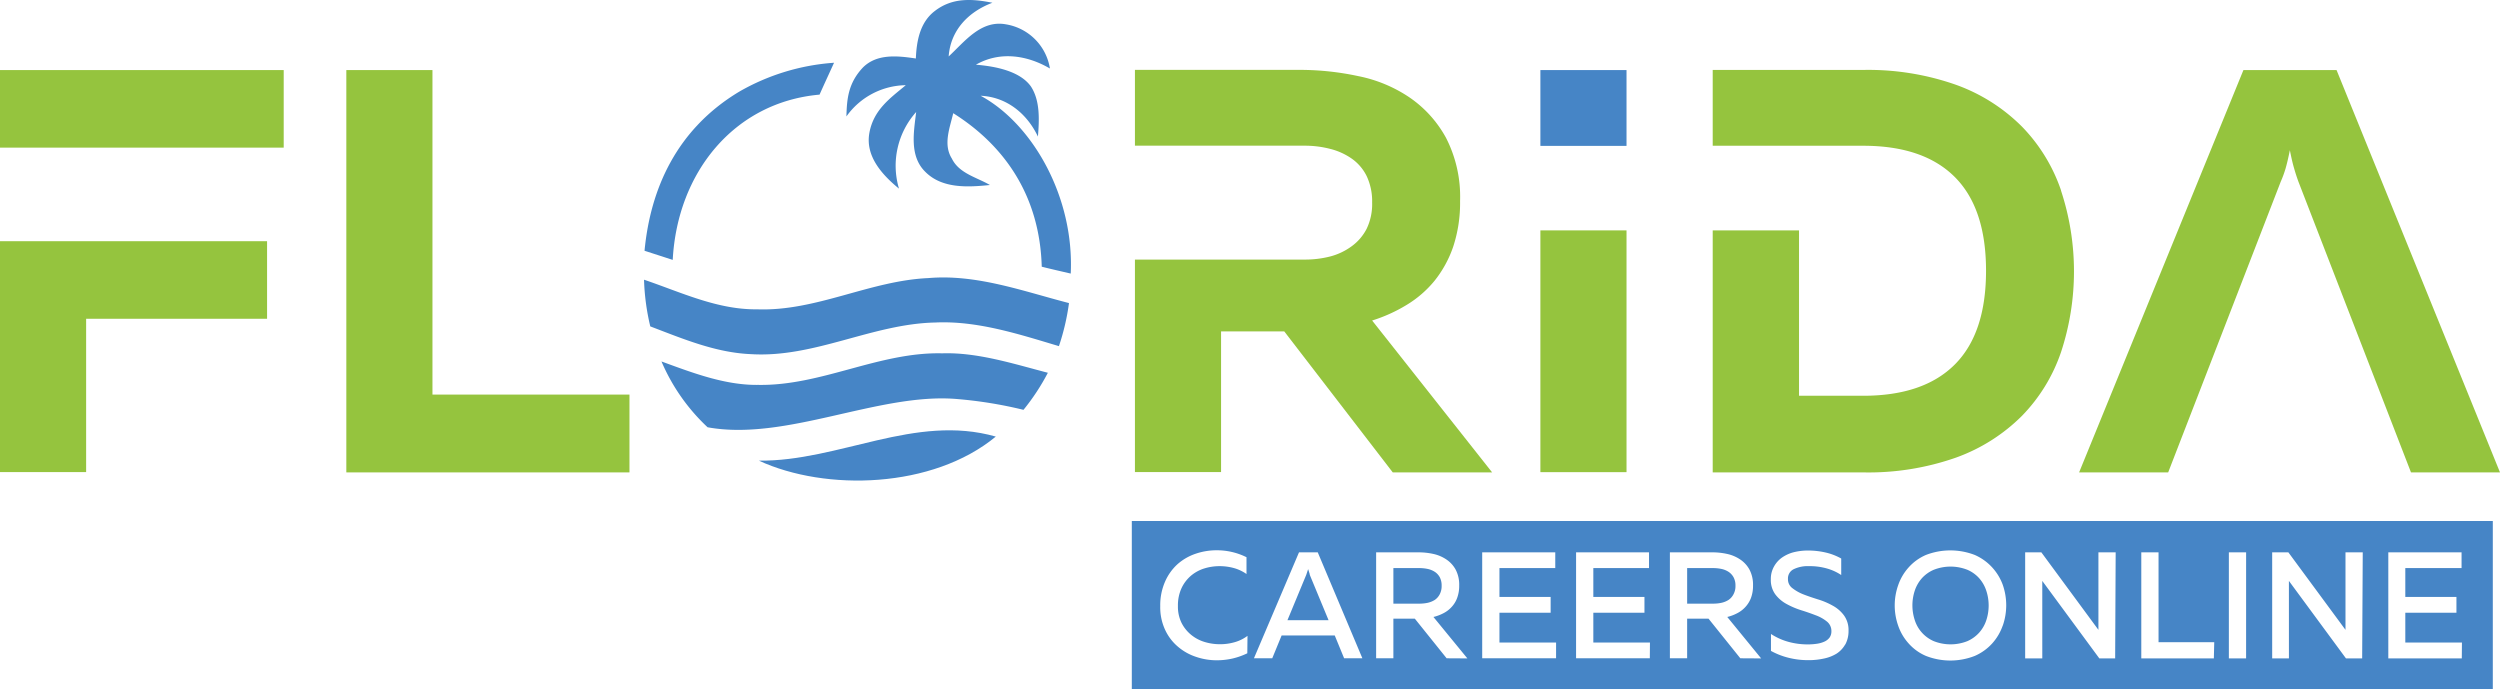 <?xml version="1.0" encoding="UTF-8" standalone="no"?>
<svg
   xmlns:dc="http://purl.org/dc/elements/1.1/"
   xmlns:cc="http://creativecommons.org/ns#"
   xmlns:rdf="http://www.w3.org/1999/02/22-rdf-syntax-ns#"
   xmlns:svg="http://www.w3.org/2000/svg"
   xmlns="http://www.w3.org/2000/svg"
   xmlns:sodipodi="http://sodipodi.sourceforge.net/DTD/sodipodi-0.dtd"
   xmlns:inkscape="http://www.inkscape.org/namespaces/inkscape"
   id="Layer_1"
   data-name="Layer 1"
   viewBox="0 0 399.98 110.26"
   version="1.1"
   sodipodi:docname="FloridaCareersOnline-logo-b14-SVG_cropped.svg"
   width="399.98"
   height="110.26"
   inkscape:version="0.92.3 (2405546, 2018-03-11)">
  <sodipodi:namedview
     pagecolor="#ffffff"
     bordercolor="#666666"
     borderopacity="1"
     objecttolerance="10"
     gridtolerance="10"
     guidetolerance="10"
     inkscape:pageopacity="0"
     inkscape:pageshadow="2"
     inkscape:window-width="640"
     inkscape:window-height="480"
     id="namedview43"
     showgrid="false"
     inkscape:zoom="0.835"
     inkscape:cx="200"
     inkscape:cy="55.129999"
     inkscape:window-x="0"
     inkscape:window-y="0"
     inkscape:window-maximized="0"
     inkscape:current-layer="Layer_1" />
  <defs
     id="defs4">
    <style
       id="style2">.cls-1{fill:#4685c6;}.cls-2{fill:#95c43e;}</style>
  </defs>
  <path
     class="cls-1"
     d="m 277.35,95.07 a 2.7,2.7 0 0 0 0.31,-1.35 2.72,2.72 0 0 0 -0.31,-1.37 2.42,2.42 0 0 0 -0.81,-0.87 3.35,3.35 0 0 0 -1.15,-0.46 6.42,6.42 0 0 0 -1.32,-0.13 h -4.14 v 5.69 h 4.14 a 6.42,6.42 0 0 0 1.32,-0.13 3.56,3.56 0 0 0 1.15,-0.46 2.42,2.42 0 0 0 0.81,-0.92 z"
     id="path6"
     inkscape:connector-curvature="0"
     style="fill:#4685c6" />
  <path
     class="cls-1"
     d="m 230.35,95.07 a 2.81,2.81 0 0 0 0.3,-1.35 2.83,2.83 0 0 0 -0.3,-1.37 2.42,2.42 0 0 0 -0.81,-0.87 3.43,3.43 0 0 0 -1.15,-0.46 6.42,6.42 0 0 0 -1.32,-0.13 h -4.14 v 5.69 h 4.14 a 6.42,6.42 0 0 0 1.32,-0.13 3.65,3.65 0 0 0 1.15,-0.46 2.42,2.42 0 0 0 0.81,-0.92 z"
     id="path8"
     inkscape:connector-curvature="0"
     style="fill:#4685c6" />
  <path
     class="cls-1"
     d="m 209.46,91.58 c -0.05,-0.15 -0.11,-0.32 -0.17,-0.53 -0.06,0.21 -0.12,0.38 -0.17,0.53 -0.05,0.15 -0.1,0.28 -0.14,0.41 l -3,7.24 h 6.58 l -3,-7.24 c 0,-0.12 -0.05,-0.25 -0.1,-0.41 z"
     id="path10"
     inkscape:connector-curvature="0"
     style="fill:#4685c6" />
  <path
     class="cls-1"
     d="m 316.66,92.52 a 5.4,5.4 0 0 0 -1.9,-1.36 7.32,7.32 0 0 0 -5.37,0 5.44,5.44 0 0 0 -1.91,1.36 5.71,5.71 0 0 0 -1.14,2 7.55,7.55 0 0 0 0,4.67 5.46,5.46 0 0 0 3.05,3.39 7.32,7.32 0 0 0 5.37,0 5.56,5.56 0 0 0 1.9,-1.37 5.62,5.62 0 0 0 1.14,-2 7.55,7.55 0 0 0 0,-4.67 5.71,5.71 0 0 0 -1.14,-2.02 z"
     id="path12"
     inkscape:connector-curvature="0"
     style="fill:#4685c6" />
  <path
     class="cls-1"
     d="M 181.08,83.36 V 110.26 H 398.83 V 83.36 Z m 18.48,21.16 a 11.3,11.3 0 0 1 -2.33,0.83 11.48,11.48 0 0 1 -2.59,0.29 10.22,10.22 0 0 1 -3.26,-0.54 8.56,8.56 0 0 1 -2.89,-1.61 7.79,7.79 0 0 1 -2.07,-2.7 8.54,8.54 0 0 1 -0.79,-3.8 9.4,9.4 0 0 1 0.77,-3.93 8.17,8.17 0 0 1 2,-2.8 8.47,8.47 0 0 1 2.93,-1.68 10.31,10.31 0 0 1 3.29,-0.54 10.62,10.62 0 0 1 4.81,1.11 v 2.69 a 6.48,6.48 0 0 0 -2,-0.95 8.62,8.62 0 0 0 -2.33,-0.31 8.21,8.21 0 0 0 -2.4,0.36 6.12,6.12 0 0 0 -2.13,1.15 5.92,5.92 0 0 0 -1.53,2 6.58,6.58 0 0 0 -0.58,2.88 5.86,5.86 0 0 0 0.59,2.71 5.89,5.89 0 0 0 1.54,1.9 6.2,6.2 0 0 0 2.14,1.13 8.38,8.38 0 0 0 2.41,0.36 8.39,8.39 0 0 0 2.45,-0.34 6.24,6.24 0 0 0 2,-1 z m 15.49,0.8 -1.5,-3.65 h -8.5 l -1.5,3.65 h -2.93 l 7.21,-16.95 h 3 l 7.14,16.95 z m 16.4,0 -5.09,-6.34 h -3.43 v 6.34 h -2.76 V 88.37 h 6.78 a 11,11 0 0 1 2.35,0.25 6,6 0 0 1 2.09,0.88 4.62,4.62 0 0 1 1.5,1.63 5.16,5.16 0 0 1 0.57,2.54 5.5,5.5 0 0 1 -0.33,2 4.26,4.26 0 0 1 -0.89,1.45 4.57,4.57 0 0 1 -1.32,1 6.83,6.83 0 0 1 -1.58,0.59 l 5.43,6.63 z m 17.51,0 H 237.14 V 88.37 h 11.69 v 2.52 h -8.93 v 4.62 h 8.19 v 2.52 h -8.19 v 4.77 h 9.06 z m 15,0 h -11.8 V 88.37 h 11.67 v 2.52 h -8.91 v 4.62 h 8.18 v 2.52 h -8.18 v 4.77 h 9.06 z m 14.48,0 -5.09,-6.34 h -3.42 v 6.34 h -2.76 V 88.37 h 6.78 a 10.91,10.91 0 0 1 2.35,0.25 6,6 0 0 1 2.1,0.88 4.62,4.62 0 0 1 1.5,1.63 5.16,5.16 0 0 1 0.57,2.54 5.5,5.5 0 0 1 -0.33,2 4.45,4.45 0 0 1 -0.9,1.45 4.57,4.57 0 0 1 -1.32,1 6.76,6.76 0 0 1 -1.57,0.59 l 5.42,6.63 z m 16.77,-2.2 a 4.19,4.19 0 0 1 -1.38,1.46 6.27,6.27 0 0 1 -2.06,0.79 11.22,11.22 0 0 1 -2.42,0.25 12.88,12.88 0 0 1 -3.23,-0.39 11.58,11.58 0 0 1 -2.78,-1.09 v -2.71 a 10,10 0 0 0 2.87,1.28 11.67,11.67 0 0 0 3,0.39 10,10 0 0 0 1.51,-0.11 4.35,4.35 0 0 0 1.2,-0.35 2.14,2.14 0 0 0 0.8,-0.64 1.72,1.72 0 0 0 0.29,-1 1.93,1.93 0 0 0 -0.72,-1.56 6.23,6.23 0 0 0 -1.79,-1 c -0.72,-0.28 -1.49,-0.55 -2.33,-0.81 a 12.93,12.93 0 0 1 -2.34,-1 5.54,5.54 0 0 1 -1.79,-1.53 3.86,3.86 0 0 1 -0.72,-2.43 4,4 0 0 1 0.49,-2 4.31,4.31 0 0 1 1.29,-1.46 5.85,5.85 0 0 1 1.89,-0.86 9.39,9.39 0 0 1 2.29,-0.27 12.49,12.49 0 0 1 2.86,0.33 9.34,9.34 0 0 1 2.44,0.95 v 2.64 a 8,8 0 0 0 -2.37,-1.07 9.92,9.92 0 0 0 -2.78,-0.35 5.16,5.16 0 0 0 -2.46,0.49 1.64,1.64 0 0 0 -0.91,1.57 1.75,1.75 0 0 0 0.72,1.47 7,7 0 0 0 1.79,1 c 0.72,0.28 1.5,0.54 2.33,0.8 a 11.69,11.69 0 0 1 2.34,1 5.51,5.51 0 0 1 1.79,1.56 4,4 0 0 1 0.72,2.46 4.51,4.51 0 0 1 -0.52,2.19 z m 25.2,-3 a 8.37,8.37 0 0 1 -1.67,2.82 8.12,8.12 0 0 1 -2.79,2 10.7,10.7 0 0 1 -7.82,0 7.77,7.77 0 0 1 -2.77,-2 8.18,8.18 0 0 1 -1.66,-2.82 9.74,9.74 0 0 1 0,-6.51 8.18,8.18 0 0 1 1.66,-2.82 7.89,7.89 0 0 1 2.77,-2 10.84,10.84 0 0 1 7.82,0 8.26,8.26 0 0 1 2.79,2 8.37,8.37 0 0 1 1.69,2.79 9.91,9.91 0 0 1 0,6.51 z m 18,5.22 h -2.53 l -9.13,-12.4 c 0,0.29 0,0.6 0,0.91 V 105.341 h -2.74 V 88.37 h 2.59 l 9.13,12.4 c 0,-0.29 0,-0.59 0,-0.91 v -11.49 h 2.76 z m 15.79,0 H 342.59 V 88.37 h 2.76 V 102.751 h 8.91 z m 5.16,0 H 356.6 V 88.37 h 2.76 z m 18.57,0 h -2.59 l -9.13,-12.4 c 0,0.29 0,0.6 0,0.91 V 105.341 h -2.68 V 88.37 h 2.59 l 9.14,12.4 c 0,-0.29 0,-0.59 0,-0.91 v -11.49 h 2.76 z m 15.94,0 H 382.11 V 88.37 h 11.72 v 2.52 h -9 v 4.62 h 8.18 v 2.52 h -8.18 v 4.77 h 9.06 z"
     id="path14"
     inkscape:connector-curvature="0"
     style="fill:#4685c6" />
  <path
     class="cls-2"
     d="m 69.19,11.21 v 51.92 h 31.52 v 12.45 h -45.3 v -64.37 z"
     id="path16"
     inkscape:connector-curvature="0"
     style="fill:#95c43e" />
  <polygon
     class="cls-2"
     points="13.78,75.53 13.78,51 42.73,51 42.73,38.59 0,38.59 0,75.53 "
     id="polygon18"
     style="fill:#95c43e"
     transform="translate(0,4.9684938e-4)" />
  <rect
     class="cls-2"
     y="11.21"
     width="45.39"
     height="12.41"
     id="rect20"
     x="0"
     style="fill:#95c43e" />
  <path
     class="cls-2"
     d="m 219.53,51.28 a 24.72,24.72 0 0 0 5.51,-2.49 17.36,17.36 0 0 0 4.46,-3.85 18.09,18.09 0 0 0 3,-5.47 22.38,22.38 0 0 0 1.1,-7.31 20.6,20.6 0 0 0 -2.25,-10.11 18.63,18.63 0 0 0 -5.85,-6.47 22.47,22.47 0 0 0 -8.18,-3.4 44.51,44.51 0 0 0 -9.28,-1 h -26.46 v 12.13 h 27.11 a 16.11,16.11 0 0 1 4.13,0.51 10.43,10.43 0 0 1 3.45,1.56 7.42,7.42 0 0 1 2.39,2.8 9.41,9.41 0 0 1 0.87,4.23 9.1,9.1 0 0 1 -0.87,4.18 7.91,7.91 0 0 1 -2.39,2.8 10.13,10.13 0 0 1 -3.44,1.64 16.12,16.12 0 0 1 -4.13,0.5 h -27.12 v 34 h 13.78 v -22.51 h 10.11 l 17.36,22.56 h 15.9 z"
     id="path22"
     inkscape:connector-curvature="0"
     style="fill:#95c43e" />
  <path
     class="cls-2"
     d="m 373.83,11.21 h -14.9 l -26.29,64.37 h 14.25 l 18,-46.49 a 17.77,17.77 0 0 0 0.78,-2.12 q 0.32,-1.09 0.69,-2.94 0.36,1.84 0.69,2.94 c 0.21,0.74 0.44,1.44 0.69,2.12 l 18,46.49 h 14.24 z"
     id="path24"
     inkscape:connector-curvature="0"
     style="fill:#95c43e" />
  <path
     class="cls-2"
     d="m 329.75,30.46 a 27.17,27.17 0 0 0 -6.25,-10.2 28.48,28.48 0 0 0 -10.52,-6.68 42.24,42.24 0 0 0 -14.89,-2.39 h -24.07 v 12.13 h 24.07 q 9.66,0 14.66,5 5,5 5,15 0,10 -5,15 -5,5 -14.66,5 h -10.26 v -26.46 h -13.81 v 38.72 h 24.07 a 42.25,42.25 0 0 0 14.89,-2.38 28.62,28.62 0 0 0 10.52,-6.67 27.09,27.09 0 0 0 6.25,-10.2 41.29,41.29 0 0 0 0,-25.82 z"
     id="path26"
     inkscape:connector-curvature="0"
     style="fill:#95c43e" />
  <rect
     class="cls-1"
     x="246.45"
     y="11.21"
     width="13.78"
     height="12.13"
     id="rect28"
     style="fill:#4685c6" />
  <rect
     class="cls-2"
     x="246.45"
     y="36.86"
     width="13.78"
     height="38.68"
     id="rect30"
     style="fill:#95c43e" />
  <path
     class="cls-1"
     d="m 149.55,1.77 c 2.87,-2.24 6.14,-1.94 9.23,-1.33 -3.82,1.43 -6.7,4.37 -7,8.59 2.58,-2.39 5.17,-5.89 9.2,-5.13 a 8.52,8.52 0 0 1 7,7.06 c -3.64,-2.13 -8,-2.81 -11.84,-0.61 2,0.18 6.82,0.67 8.81,3.5 1.47,2.27 1.33,5.31 1.11,8 -1.75,-3.68 -5,-6.34 -9.17,-6.53 8.29,4.47 15,16.17 14.42,28.45 -1.54,-0.36 -3.1,-0.71 -4.64,-1.1 -0.31,-11.24 -5.86,-19.34 -14.16,-24.56 -0.55,2.35 -1.64,5 -0.22,7.26 1.16,2.39 4,3 6.09,4.23 -3.52,0.36 -7.67,0.61 -10.37,-2.14 -2.54,-2.53 -1.81,-6.34 -1.43,-9.54 a 12.89,12.89 0 0 0 -2.75,12.26 c -2.66,-2.18 -5.41,-5.16 -4.74,-8.9 0.67,-3.74 3.36,-5.59 5.83,-7.65 a 11.84,11.84 0 0 0 -9.5,5 c 0.07,-2.79 0.28,-5.32 2.63,-7.82 2.26,-2.27 5.61,-1.88 8.48,-1.45 0.11,-2.78 0.65,-5.78 3.02,-7.59 z"
     id="path32"
     inkscape:connector-curvature="0"
     style="fill:#4685c6" />
  <path
     class="cls-1"
     d="m 118.28,14.66 a 35.26,35.26 0 0 1 15.16,-4.62 c -0.77,1.7 -1.56,3.39 -2.32,5.1 -13.65,1.21 -22.75,12.44 -23.49,26.44 l -4.51,-1.46 c 0.93,-9.85 5.1,-19.43 15.16,-25.46 z"
     id="path34"
     inkscape:connector-curvature="0"
     style="fill:#4685c6" />
  <path
     class="cls-1"
     d="m 103.04,44.75 c 5.91,2 11.73,4.82 18.12,4.74 9.44,0.34 18,-4.59 27.39,-5 7.7,-0.66 15.16,2.11 22.48,4 a 37,37 0 0 1 -1.61,6.89 c -6.36,-1.9 -13.07,-4.1 -19.79,-3.78 -10.08,0.21 -19.33,5.69 -29.5,5.06 -5.65,-0.24 -10.88,-2.46 -16.09,-4.44 a 36.69,36.69 0 0 1 -1,-7.47 z"
     id="path36"
     inkscape:connector-curvature="0"
     style="fill:#4685c6" />
  <path
     class="cls-1"
     d="m 121.31,61.58 c 10.11,0.17 19.32,-5.29 29.44,-5.05 5.64,-0.19 11.51,1.71 16.9,3.11 a 35,35 0 0 1 -3.9,5.93 68.88,68.88 0 0 0 -10.77,-1.74 c -12.45,-1 -27.26,6.81 -39.77,4.53 a 31.11,31.11 0 0 1 -7.38,-10.53 c 4.93,1.8 10.16,3.82 15.48,3.75 z"
     id="path38"
     inkscape:connector-curvature="0"
     style="fill:#4685c6" />
  <path
     class="cls-1"
     d="m 121.41,73.7 c 12.81,0.14 25,-7.54 37.91,-3.85 -10.08,8.32 -27.19,8.8 -37.91,3.85 z"
     id="path40"
     inkscape:connector-curvature="0"
     style="fill:#4685c6" />
</svg>
